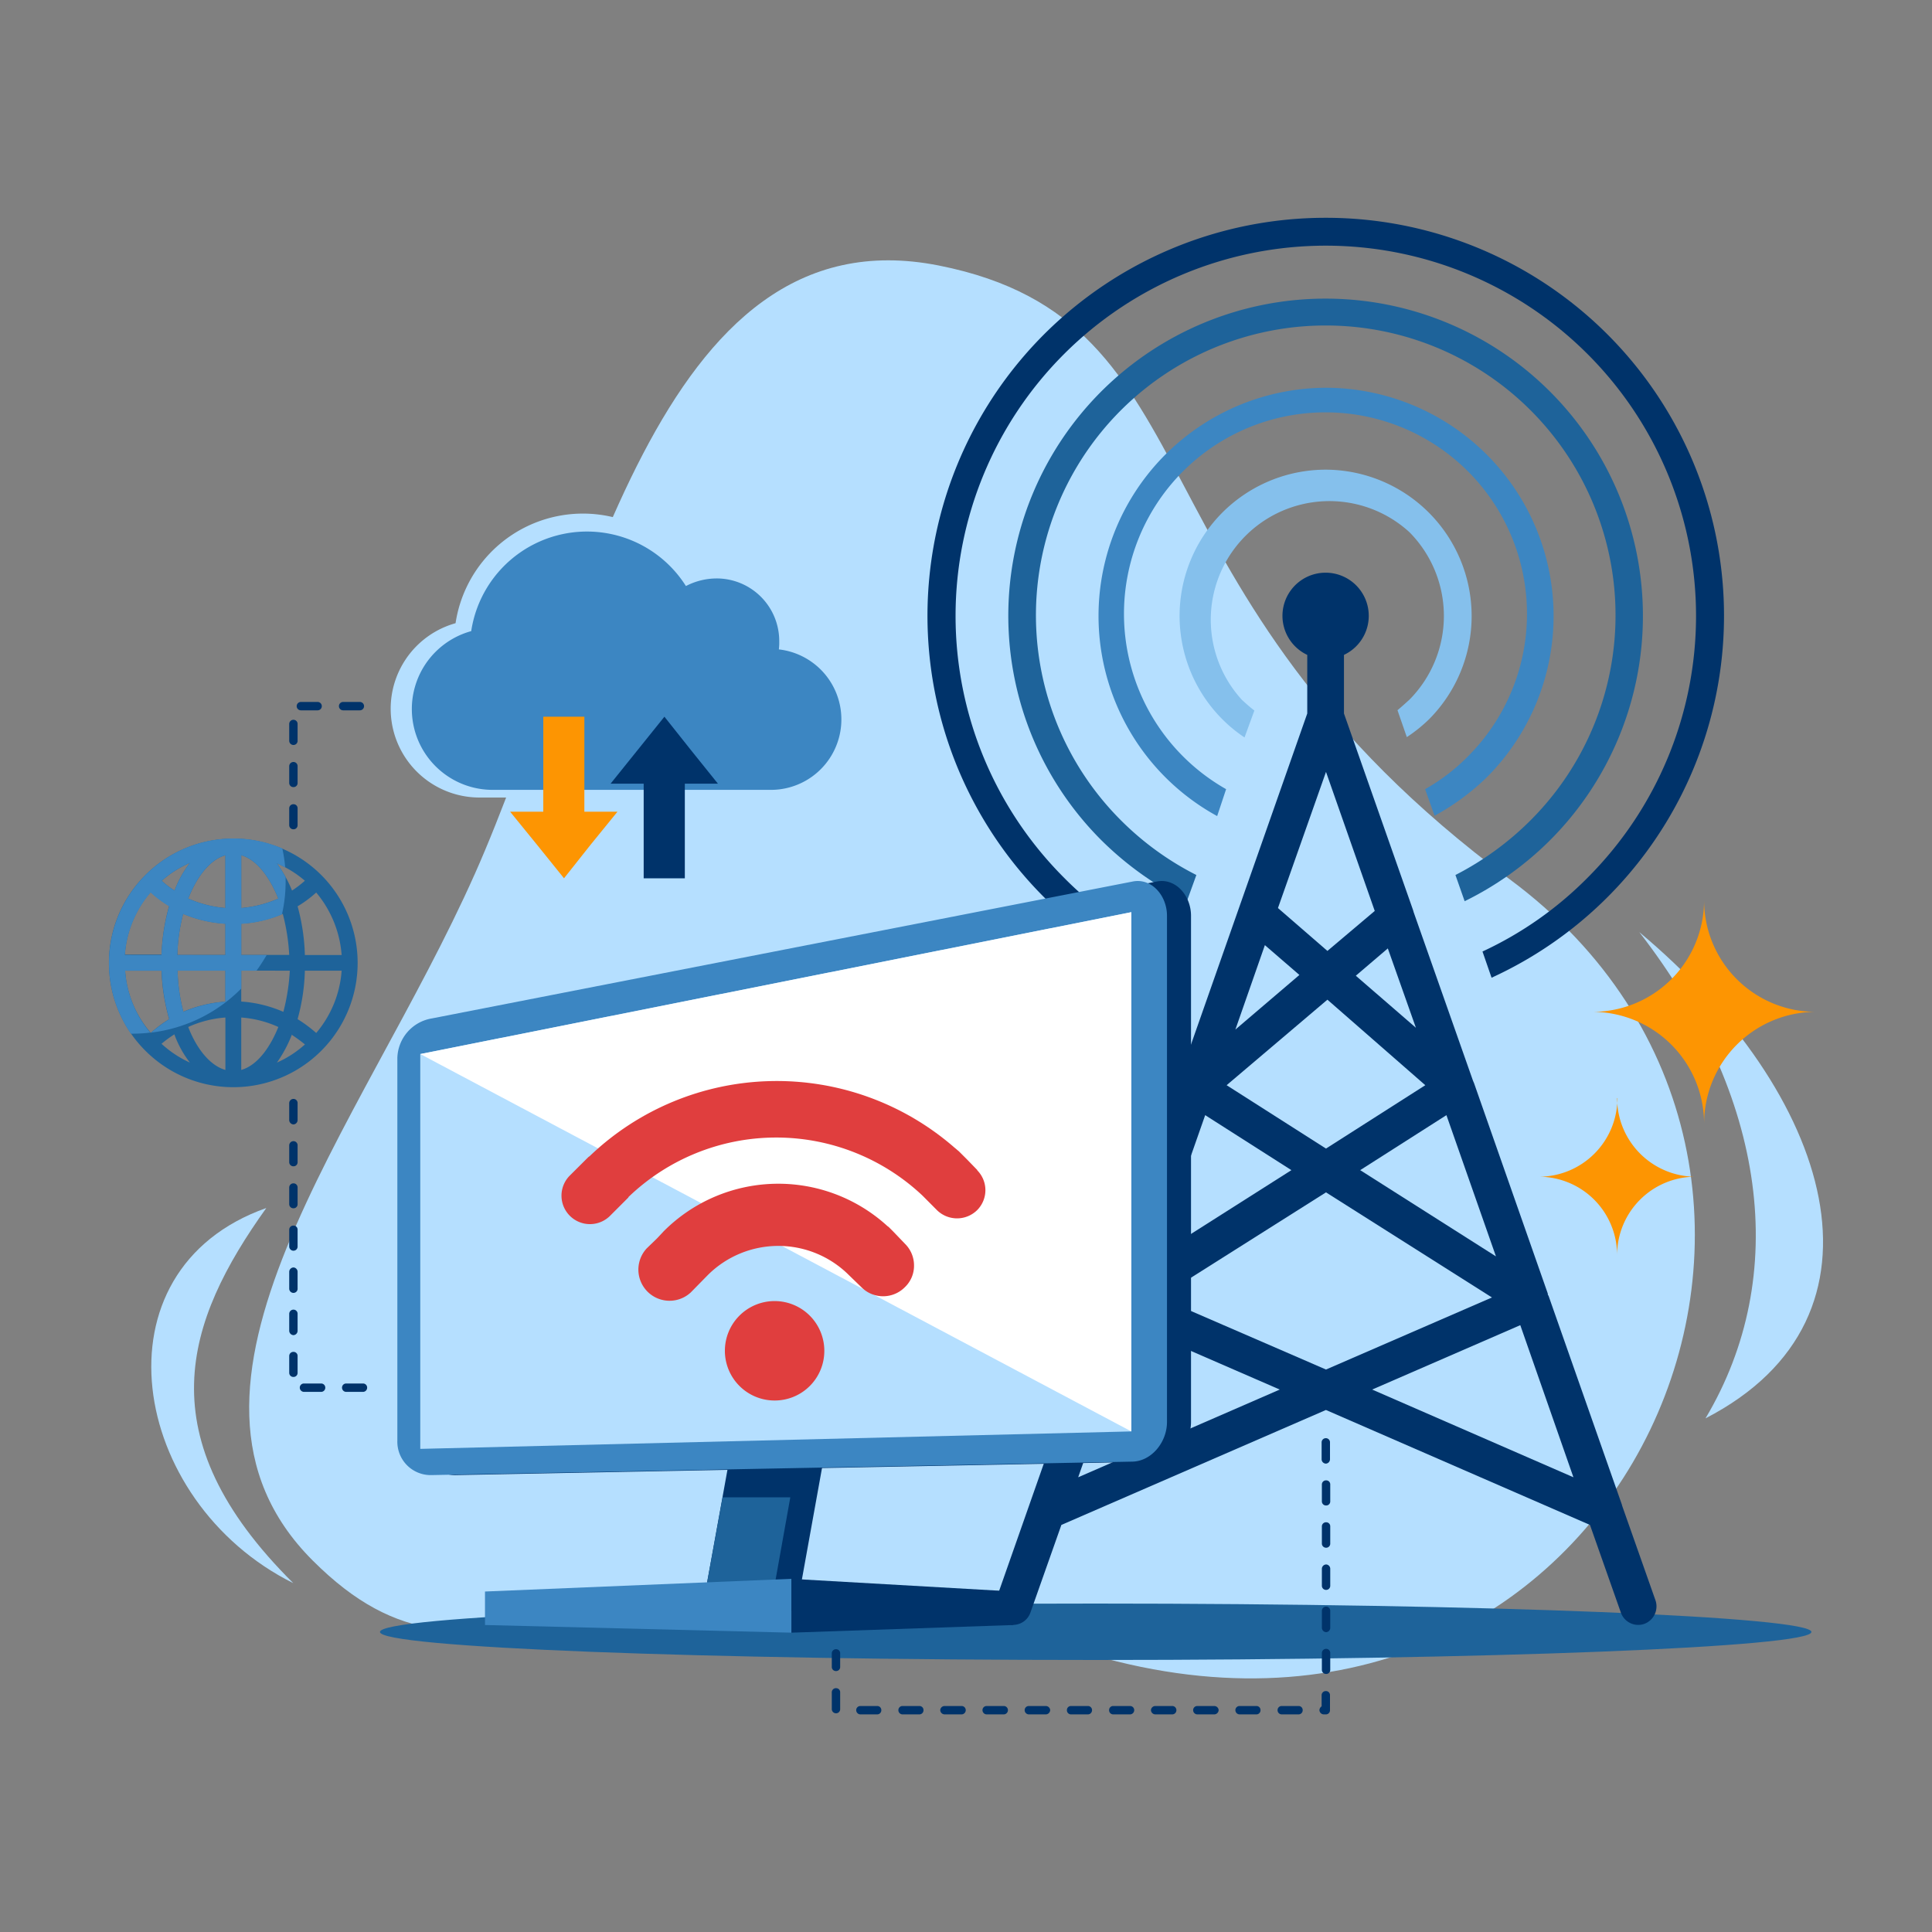 <svg id="Layer_1" data-name="Layer 1" xmlns="http://www.w3.org/2000/svg" viewBox="0 0 300 300"><rect x="0" y="0" width="300" height="300" fill="#808080" stroke="none"/><defs><style>.cls-1{fill:#b5dfff}.cls-1,.cls-10,.cls-11,.cls-2,.cls-7,.cls-8{fill-rule:evenodd}.cls-2{fill:#1e639a}.cls-3,.cls-7{fill:#00336a}.cls-8{fill:#3c86c2}.cls-10{fill:#e03e3e}.cls-11{fill:#fd9502}</style></defs><path class="cls-1" d="M73.68 135.82c17.51-39.33 28.19-103.3 72.1-94.59s27.8 50.29 88.6 95.27 18.42 142.78-62.84 121-96.23 11.58-123-15.2 7.63-67.13 25.15-106.51z"/><path class="cls-1" d="M254.55 144.74c19.83 25.55 23.51 53.29 10.28 75.5 30.57-15.77 19.72-50.41-10.28-75.5zM45.54 245.83c-22.89-22.71-16.79-40.62-4.19-58.25-27.29 9.66-21.24 45.6 4.19 58.25z"/><path class="cls-2" d="M170.13 257.76c61.2 0 111.15-2 111.15-4.35S231.33 249 170.13 249 59 251 59 253.41s50 4.35 111.15 4.35z"/><path class="cls-3" d="M160 250.41a2.86 2.86 0 01-3.62 1.75 2.9 2.9 0 01-1.75-3.67l16.61-47.3c.06-.11.06-.22.11-.33l11.53-32.72a1.27 1.27 0 01.11-.4l20-56.95v-9.1a6.7 6.7 0 115.7 0v9.1l10.74 30.56c0 .06.06.12.06.23l9.21 26.16c.05.12.11.29.17.4l11.47 32.72c0 .11 0 .22.11.33l11.41 32.49v.06l5.2 14.75a2.9 2.9 0 01-1.75 3.67 2.86 2.86 0 01-3.62-1.75l-4.8-13.62-41-17.85-41.08 17.85zM198.44 141l7.68 6.66 7.35-6.21-7.57-21.59zm12.09 10.51l9.33 8.08-4.36-12.32zm10.79 17l-15.2-13.28-15.65 13.28 15.43 9.84zm-19.55-17.12l-5.36-4.63-4.58 13.11zm42.55 78l-8.25-23.62-23 10zm-64.24-27.92l25.82 11.19 25.77-11.19-25.77-16.32zm18.64 14.3l-23-10-8.3 23.62zm33.57-20.68l-7.69-21.93-13.39 8.54zm-31.76-13.39l-13.39-8.54-7.69 21.93z"/><path d="M205.9 60.21a35.44 35.44 0 0125 60.46 36.89 36.89 0 01-8.14 6l-1.47-4.13a29.76 29.76 0 006.56-5 31.29 31.29 0 10-37.46 5l-1.39 4.18a35.43 35.43 0 0117-66.51z" fill="#3c86c2"/><path d="M205.9 46.37a49.27 49.27 0 0134.81 84.08 49.72 49.72 0 01-13.28 9.49l-1.43-4.07a46.4 46.4 0 0011.64-8.47 45 45 0 10-63.56 0 45.78 45.78 0 0011.69 8.47l-1.47 4.07a50.69 50.69 0 01-13.3-9.49 49.25 49.25 0 0134.9-84.08z" fill="#1e639a"/><path class="cls-3" d="M205.9 33.82a61.8 61.8 0 0125.71 118l-1.41-4.07a56.18 56.18 0 0016.33-11.47 57.49 57.49 0 10-81.32 0 55.67 55.67 0 0016.39 11.47l-1.47 4.07a62.27 62.27 0 01-18-12.49A61.8 61.8 0 01205.9 33.82z"/><path d="M205.9 72.93a22.73 22.73 0 0116 38.76 23.4 23.4 0 01-3.45 2.77l-1.45-4.18c.62-.51 1.24-1.08 1.86-1.64a18.48 18.48 0 000-26 18.42 18.42 0 00-26 26.05c.62.56 1.24 1.13 1.92 1.64l-1.53 4.18a22.42 22.42 0 01-3.39-2.77 22.71 22.71 0 0116.04-38.81z" fill="#85c0ec"/><path class="cls-7" d="M108.99 250.18h14.64l5.7-31.58H114.7l-5.71 31.58z"/><path class="cls-2" d="M108.99 250.18h10.57l3.16-17.68h-10.51l-3.22 17.68z"/><path class="cls-8" d="M75.31 252.33l47.58 1.19v-8.36l-47.58 1.97v5.2z"/><path class="cls-7" d="M70.85 158.14l108.72-21.25c2.94-.62 5.37 2.15 5.37 5.31v78.6c0 3.17-2.43 6.1-5.37 6.16l-108.72 2.09a5.18 5.18 0 01-5.37-5.31V164.3a6.4 6.4 0 015.37-6.16z"/><path class="cls-8" d="M67.06 158.14l108.78-21.25c2.94-.62 5.37 2.15 5.37 5.31v78.6c0 3.17-2.43 6.1-5.37 6.16l-108.78 2.09a5.18 5.18 0 01-5.36-5.31V164.3a6.4 6.4 0 015.36-6.16z"/><path class="cls-1" d="M175.67 141.64L65.26 163.67v61.31l110.41-2.71v-80.63z"/><path fill="#fff" fill-rule="evenodd" d="M175.67 141.64L65.26 163.67l110.41 58.6v-80.63z"/><path class="cls-10" d="M128 209.73a7.72 7.72 0 10-7.69 7.74 7.7 7.7 0 007.69-7.74z"/><path class="cls-10" d="M138.66 191.19l-.34-.34-.34-.34a1.25 1.25 0 01-.23-.17 25.13 25.13 0 00-34.69.85l-1.06 1.13-1.58 1.53a4.84 4.84 0 006.84 6.84l2.64-2.69a15.51 15.51 0 0121.92 0l1.92 1.86a4.75 4.75 0 006.78 0 4.59 4.59 0 001.41-3.34 4.72 4.72 0 00-1.41-3.39z"/><path class="cls-10" d="M151.77 181.7l-1.59-1.64-1.3-1.3c-.22-.17-.45-.39-.67-.56a42 42 0 00-56.62 1.3c-.12.11-.17.11-.28.22l-2.89 2.88a4.42 4.42 0 006.28 6.22l2.88-2.88v-.06a33.11 33.11 0 0145.66-.23l2.26 2.27a4.45 4.45 0 006.22 0 4.39 4.39 0 000-6.22z"/><path class="cls-7" d="M157.36 252.33l-34.47 1.19v-8.36l34.47 1.97v5.2z"/><path class="cls-1" d="M74.52 123.84a13.79 13.79 0 01-3.78-27.07 20 20 0 0136.73-7.63 10.67 10.67 0 0115.87 9.33 10.34 10.34 0 01-.11 1.41 12 12 0 01-1.24 24z"/><path class="cls-8" d="M76.56 122.65A12.55 12.55 0 0173.17 98a18.18 18.18 0 0133.34-7 10.39 10.39 0 014.74-1.18A9.72 9.72 0 01121 99.6a8.65 8.65 0 01-.06 1.24 10.94 10.94 0 01-1.13 21.81z"/><path class="cls-11" d="M87.58 136.38l4.12-5.2 4.18-5.14h-5.14v-14.75h-6.38v14.75h-5.15l4.18 5.14 4.19 5.2z"/><path class="cls-7" d="M103.17 111.29l4.13 5.2 4.18 5.2h-5.14v14.69h-6.39v-14.69h-5.14l4.18-5.2 4.18-5.2z"/><path class="cls-3" d="M55.88 109a.65.65 0 110 1.3h-2.6a.65.65 0 110-1.3zm-6.56 0a.65.65 0 110 1.3h-2.6a.65.65 0 010-1.3zm-4.41 3.44a.65.65 0 01.68-.67.64.64 0 01.62.67V115a.64.64 0 01-.62.68.66.66 0 01-.68-.68zm0 6.56a.66.66 0 01.68-.68.64.64 0 01.62.68v2.6a.62.62 0 01-.62.62.64.64 0 01-.68-.62zm0 6.5a.64.64 0 01.68-.62.62.62 0 01.62.62v2.65a.62.62 0 01-.62.62.64.64 0 01-.68-.62zm0 45.82a.66.66 0 01.68-.68.64.64 0 01.62.68v2.6a.68.68 0 01-.62.68.69.69 0 01-.68-.68zm0 6.56a.66.66 0 01.68-.68.64.64 0 01.62.68v2.6a.62.62 0 01-.62.62.64.64 0 01-.68-.62zm0 6.5a.65.65 0 01.68-.63.63.63 0 01.62.63V187a.62.62 0 01-.62.62.64.64 0 01-.68-.62zm0 6.55a.64.64 0 01.68-.62.62.62 0 01.62.62v2.6a.64.64 0 01-.62.68.66.66 0 01-.68-.68zm0 6.55a.69.69 0 01.68-.67.68.68 0 01.62.67v2.6a.64.64 0 01-.62.68.66.66 0 01-.68-.68zm0 6.56a.66.66 0 01.68-.68.64.64 0 01.62.68v2.6a.68.68 0 01-.62.68.69.69 0 01-.68-.68zm0 6.5a.64.64 0 01.68-.62.62.62 0 01.62.62v2.65a.62.62 0 01-.62.62.64.64 0 01-.68-.62zm2.32 5.59a.66.66 0 01-.68-.68.64.64 0 01.68-.62h2.6a.64.64 0 01.68.62.65.65 0 01-.68.68zm6.56 0a.65.65 0 01-.68-.68.64.64 0 01.68-.62h2.59a.63.63 0 01.63.62.65.65 0 01-.63.68zM205.22 224a.65.65 0 01.68-.68.64.64 0 01.62.68v2.6a.68.68 0 01-.62.67.68.68 0 01-.68-.67zm-76.06 32.71a.64.64 0 01.68-.62.62.62 0 01.62.62v2.15a.62.62 0 01-.62.62.64.64 0 01-.68-.62zm0 6.05a.64.64 0 01.68-.62.62.62 0 01.62.62v2.6a.64.64 0 01-.62.68.66.66 0 01-.68-.68zm4.47 3.45a.66.66 0 01-.68-.68.64.64 0 01.68-.62h2.6a.62.62 0 01.62.62.64.64 0 01-.62.68zm6.5 0a.65.65 0 01-.63-.68.63.63 0 01.63-.62h2.65a.62.62 0 01.62.62.64.64 0 01-.62.68zm6.55 0a.69.69 0 01-.68-.68.68.68 0 01.68-.62h2.6a.64.64 0 01.68.62.66.66 0 01-.68.68zm6.56 0a.66.66 0 01-.68-.68.64.64 0 01.68-.62h2.59a.64.64 0 01.68.62.66.66 0 01-.68.68zm6.55 0a.66.66 0 01-.68-.68.64.64 0 01.68-.62h2.6a.68.68 0 01.68.62.69.69 0 01-.68.68zm6.5 0a.64.64 0 01-.62-.68.62.62 0 01.62-.62h2.65a.63.63 0 01.63.62.65.65 0 01-.63.68zm6.55 0a.64.64 0 01-.62-.68.62.62 0 01.62-.62h2.6a.64.64 0 01.68.62.66.66 0 01-.68.68zm6.56 0a.69.69 0 01-.68-.68.68.68 0 01.68-.62h2.6a.64.64 0 01.67.62.65.65 0 01-.67.68zm6.55 0a.66.66 0 01-.68-.68.64.64 0 01.68-.62h2.6a.68.68 0 01.68.62.69.69 0 01-.68.68zm6.56 0a.66.66 0 01-.68-.68.64.64 0 01.68-.62h2.6a.62.62 0 01.62.62.64.64 0 01-.62.68zm6.49 0a.65.65 0 01-.62-.68.63.63 0 01.62-.62h2.66a.62.62 0 01.62.62.64.64 0 01-.62.68zm6.56 0a.69.69 0 01-.68-.68.76.76 0 01.34-.57v-1.75a.64.64 0 01.68-.62.62.62 0 01.62.62v2.32a.64.64 0 01-.62.68h-.34zm1-6.9a.62.62 0 01-.62.62.64.64 0 01-.68-.62v-2.6a.66.66 0 01.68-.68.64.64 0 01.62.68zm0-6.55a.68.68 0 01-.62.68.69.69 0 01-.68-.68v-2.6a.65.65 0 01.68-.68.64.64 0 01.62.68zm0-6.56a.64.64 0 01-.62.68.65.65 0 01-.68-.68v-2.6a.68.68 0 01.68-.67.67.67 0 01.62.67zm0-6.5a.63.63 0 01-.62.63.65.65 0 01-.68-.63V237a.64.64 0 01.68-.62.62.62 0 01.62.62zm0-6.55a.62.62 0 01-.62.62.64.64 0 01-.68-.62v-2.66a.64.64 0 01.68-.62.62.62 0 01.62.62z"/><path class="cls-2" d="M22.59 135.87a19.3 19.3 0 110 27.3 19.25 19.25 0 010-27.3zm.8 24.53a20.74 20.74 0 012.88-2.15 31.46 31.46 0 01-1.19-7.52h-5.65a16.42 16.42 0 004 9.67zm29.66-9.67h-5.71a31 31 0 01-1.13 7.52 21.44 21.44 0 012.89 2.15 16.8 16.8 0 003.95-9.67zm-3.95-12.14a17.84 17.84 0 01-2.89 2.14 31.48 31.48 0 011.13 7.57h5.71a17.06 17.06 0 00-3.95-9.71zM37.46 141a18.1 18.1 0 005.76-1.47c-1.07-2.66-3-5.94-5.76-6.73zm0 2.43v4.85h7.45a31.8 31.8 0 00-1-6.38 19.56 19.56 0 01-6.49 1.53zm0 7.28v4.81a19.62 19.62 0 016.54 1.6 31.9 31.9 0 001-6.39zm0 7.29v8.14c2.76-.79 4.69-4 5.76-6.67a16.87 16.87 0 00-5.76-1.47zM35 158a16.87 16.87 0 00-5.77 1.47c1 2.66 3 5.88 5.77 6.67zm0-2.48v-4.81h-7.43a28.14 28.14 0 00.9 6.39 20 20 0 016.53-1.56zm0-7.24v-4.85a20 20 0 01-6.56-1.53 28.05 28.05 0 00-.9 6.38zm0-7.28v-8.2c-2.77.79-4.75 4.07-5.77 6.73A18.09 18.09 0 0035 141zm-5.54-7a16.53 16.53 0 00-4.35 2.76 12.81 12.81 0 002 1.53 16 16 0 012.38-4.29zm15.88 4.29a16.55 16.55 0 002-1.53 16.37 16.37 0 00-4.34-2.69 20.12 20.12 0 012.38 4.29zm0 22.32A20.12 20.12 0 0143 165a16.58 16.58 0 004.35-2.82c-.62-.51-1.3-1-2-1.47zm-18.26 0a17.7 17.7 0 00-2 1.47 16.74 16.74 0 004.41 2.92 16 16 0 01-2.38-4.29zm-2-12.38a32 32 0 011.19-7.57 17.34 17.34 0 01-2.88-2.14 16.67 16.67 0 00-4 9.71z"/><path class="cls-8" d="M22.59 135.87a19.31 19.31 0 0121.25-4.12 24.88 24.88 0 01.45 2.94c-.45-.23-.84-.4-1.3-.62a17.17 17.17 0 011.36 2.14v.57a22.71 22.71 0 01-.57 5.2 18.77 18.77 0 01-6.32 1.47v4.85h3.95c-.51.85-1 1.64-1.58 2.43h-2.37v2.77a23.58 23.58 0 01-14 6.84 24.81 24.81 0 012.83-2.09 31.46 31.46 0 01-1.19-7.52h-5.67a16.71 16.71 0 003.9 9.61 22.41 22.41 0 01-2.71.17h-.29a19.34 19.34 0 012.26-24.64zM37.46 141a18.1 18.1 0 005.76-1.47c-1.07-2.66-3-5.94-5.76-6.73zM35 155.54v-4.81h-7.43a28.14 28.14 0 00.9 6.39 20 20 0 016.53-1.58zm0-7.24v-4.85a20 20 0 01-6.56-1.53 28.05 28.05 0 00-.9 6.38zm0-7.3v-8.2c-2.77.79-4.75 4.07-5.77 6.73A18.09 18.09 0 0035 141zm-5.54-7a16.53 16.53 0 00-4.35 2.76 12.81 12.81 0 002 1.53 16 16 0 012.38-4.29zm-4.38 14.3a32 32 0 011.19-7.57 17.34 17.34 0 01-2.88-2.14 16.67 16.67 0 00-4 9.71z"/><path class="cls-11" d="M264.61 139.83a17.33 17.33 0 0017.29 17.29 17.38 17.38 0 00-17.29 17.35 17.38 17.38 0 00-17.29-17.35 17.33 17.33 0 0017.29-17.29zM251.1 170.51a12.23 12.23 0 0012.21 12.21 12.18 12.18 0 00-12.21 12.15 12.16 12.16 0 00-12.1-12.15 12.21 12.21 0 0012.15-12.21z"/></svg>